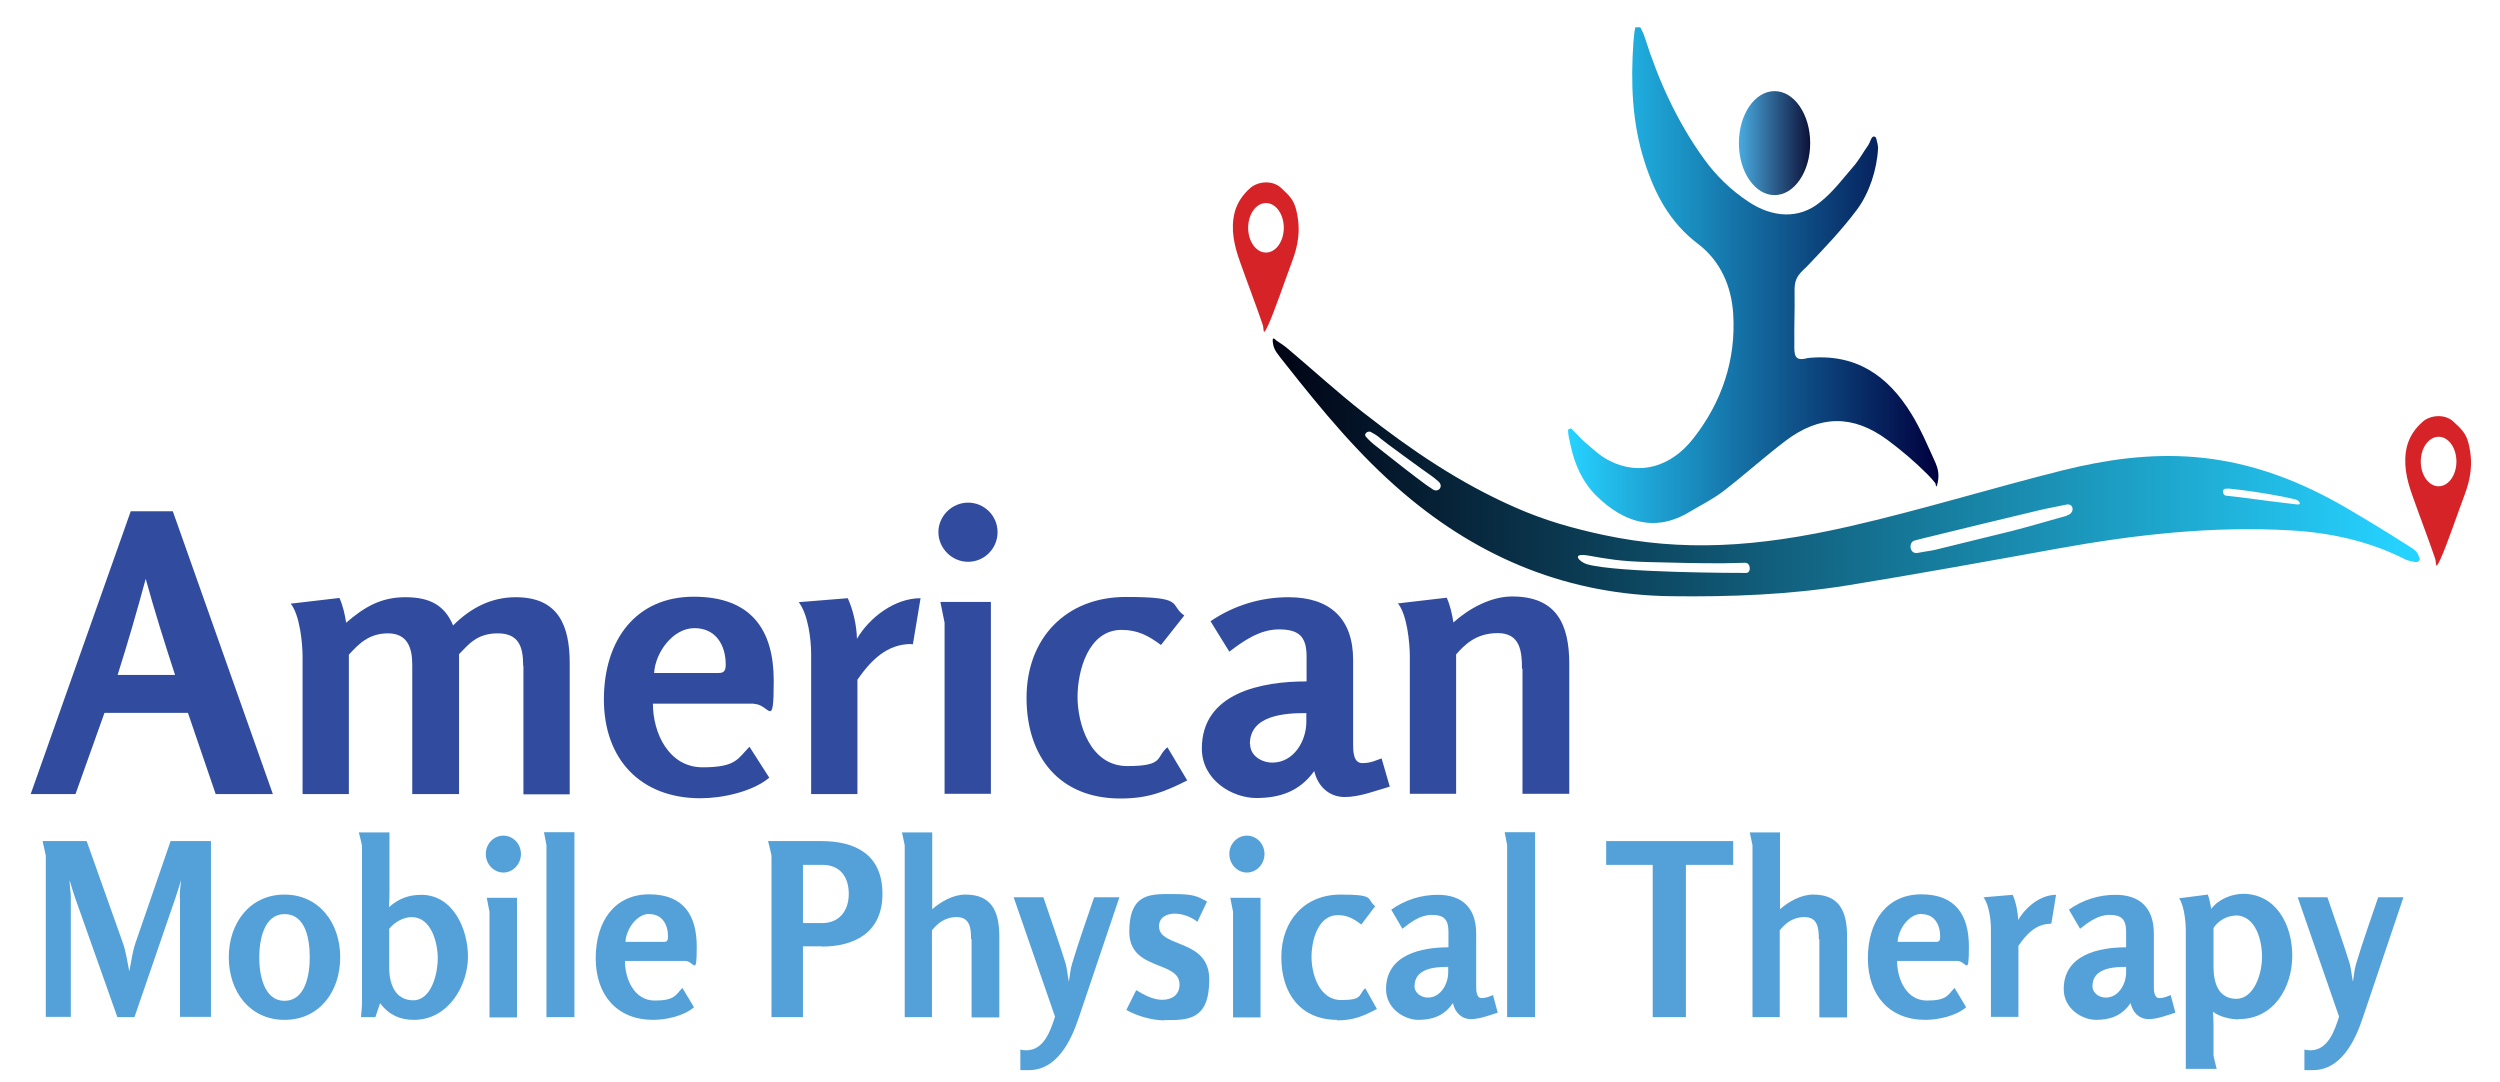 <?xml version="1.0" encoding="utf-8"?>
<svg xmlns="http://www.w3.org/2000/svg" xmlns:xlink="http://www.w3.org/1999/xlink" id="Layer_1" data-name="Layer 1" version="1.1" viewBox="0 0 1009.7 436.8">
  <defs>
    <style>
      .cls-1 {
        fill: url(#linear-gradient);
      }

      .cls-1, .cls-2, .cls-3, .cls-4, .cls-5, .cls-6 {
        stroke-width: 0px;
      }

      .cls-2 {
        fill: #314c9f;
      }

      .cls-3 {
        fill: #53a1d8;
      }

      .cls-4 {
        fill: url(#linear-gradient-2);
      }

      .cls-5 {
        fill: url(#linear-gradient-3);
      }

      .cls-6 {
        fill: #d62327;
      }
    </style>
    <linearGradient id="linear-gradient" x1="970.3" y1="189" x2="507.3" y2="189" gradientUnits="userSpaceOnUse">
      <stop offset="0" stop-color="#26d2ff"/>
      <stop offset="1" stop-color="#000010"/>
    </linearGradient>
    <linearGradient id="linear-gradient-2" x1="633.6" y1="111.3" x2="783.1" y2="111.3" gradientUnits="userSpaceOnUse">
      <stop offset="0" stop-color="#26d2ff"/>
      <stop offset="1" stop-color="#00003e"/>
    </linearGradient>
    <linearGradient id="linear-gradient-3" x1="702.3" y1="57.8" x2="731.1" y2="57.8" gradientUnits="userSpaceOnUse">
      <stop offset="0" stop-color="#49abe0"/>
      <stop offset="1" stop-color="#0d1139"/>
    </linearGradient>
  </defs>
  <path class="cls-1" d="M977.3,225.2c.2,1-.7,2-1.8,1.8-1.5-.3-2.9-.5-4.1-1.1-14.6-7.4-30.3-10.8-46.4-11.7-31.6-1.8-62.5,1.7-93.6,7.3-28.2,5.1-56.8,10.3-85.1,14.9-23.6,3.8-47.4,4.7-71.2,4.4-41.2-.5-77-15-108.2-41.6-18.1-15.4-32.8-33.3-47.5-51.9-3.4-4.4-4.9-5.7-5.3-8.8s.8-1.4,1.5-.9c1.7,1.1,3.2,2.1,4.6,3.3,10.2,8.6,20,17.6,30.5,25.8,19.3,15.1,38.8,28.4,61.4,38.3,11.8,5.2,23.1,8.4,35.7,11.1,31.7,6.7,61.4,5.1,99.1-3.5,28.9-6.6,57.3-15.4,86-22.6,17.7-4.4,35.3-6.9,53.6-5.4,22.7,1.9,43,9.8,62.3,21.2,8.2,4.8,16.3,9.8,24.3,14.9,1.6,1,3.5,2,4,4.7ZM834.7,208.2c3.5-.9,2.9-5.1-.2-4.4s-7.7,1.5-10.6,2.2c-15.9,3.8-31.7,7.6-47.5,11.5-1,.2-1.7.5-3.1.8-2.6.6-2.2,5.7,1.3,5s5.3-.8,7.2-1.3c10.7-2.6,19.9-4.9,30.6-7.5,7.9-2,19.6-5.5,22.4-6.2ZM705.2,231.4c2.2,0,1.9-4.1-.3-4.1s-7.1.2-9.3.2c-10.6,0-19-.2-30.2-.5s-16.4-1.3-23.8-2.6-3.7,2.6-.6,3.5c12.4,3.5,62,3.5,64.3,3.5ZM553.8,174.5c-1.3-.7-3.1.7-2.2,1.8s2.6,2.7,3.8,3.6c6.2,4.8,9.8,7.8,16.4,12.8s4.6,3.3,6.8,4.9,4.6-1.1,2.4-3.1-3.5-2.7-6.8-5.1-14.9-10.8-16.5-12.2-2.7-2-4-2.7ZM927.4,203.7c2.6.4,1.2-1.6-.3-2-6.2-1.5-16-3.1-21.9-3.8s-4.8-.6-6.4-.5-1.1,2.6.2,2.8,3.5.3,4.6.5c7.9,1.1,21.2,2.7,23.8,3Z"/>
  <path class="cls-4" d="M662.6,11.2c.6,1.3,1.3,2.5,1.7,3.9,5.5,17.4,13,33.9,23.7,48.8,5,7,11.1,12.9,18.2,17.6,9.5,6.3,20.3,7.3,29.1,0,5-4,9-9.3,13.2-14.2,2.3-2.6,4-5.8,6-8.6.5-.7.8-1.8,1.4-2.9s1.7-.7,1.9.2c.4,1.6.7,2.7.7,3.9s0,0,0,0c-.4,8.5-3.5,18.1-8.6,24.9-6.4,8.5-12.9,15.2-20.2,22.9s0,0,0,0c-4,3.7-5.1,5.2-4.9,10.9.1,6.7-.2,13.3-.1,20-.1,4.9,0,7.5,5.4,6s0,0,0,0c19.4-2,32.4,7.1,41.9,22.6,3.9,6.4,6.6,12.9,9.7,19.7,1,2.3,1.6,4.8.9,8s-.7.6-1,.2c-.9-1.2-2-2.4-3.2-3.6-5.1-5.1-10.4-9.6-16.2-13.9-13.9-10.2-27.2-10-41,.4-8.2,6.2-17,14.1-25.2,20.4-4.2,3.2-8.9,5.5-13.4,8.2-14.5,8.9-27.2,3.9-37.5-6-6-5.8-9.2-13.1-10.9-21.3-.4-1.9-.9-3.7-.9-5.7s0,0,0-.1l1.1-.5s0,0,.1,0c1.3,1.2,4.3,4.5,5.6,5.6,3.7,3,5.8,5.4,10,7.5,12.2,6.2,24.8,2.4,33.7-8.9,11.6-14.7,17.4-31.9,16.2-50.5-.7-10.9-5-21.2-14.2-28.2-11.4-8.6-17.5-20.2-21.7-33.5-5-15.8-5.5-31.7-4.4-47.9.2-2,.3-4.2.8-6.1h1.8Z"/>
  <path class="cls-6" d="M510,131.2c-2.9-8.5-6.2-17-9.2-25.5-2.3-6.4-3.9-13.2-2.1-20.1,1-3.7,3.2-7,6.3-9.7s8.9-3.2,12.3-.1,5.2,4.9,6.2,8.9c2,8.3.8,14.4-1.8,21.3s-6.9,19.6-9.4,25.1-1.7,1.8-2.3.1ZM511.3,82c-4,0-7.2,4.5-7.2,10s3.2,10,7.2,10,7.2-4.5,7.2-10-3.2-10-7.2-10Z"/>
  <path class="cls-6" d="M983.5,225.6c-2.9-8.5-6.2-17-9.2-25.5-2.3-6.4-3.9-13.2-2.1-20.1,1-3.7,3.2-7,6.3-9.7s8.9-3.2,12.3-.1,5.2,4.9,6.2,8.9c2,8.3.8,14.4-1.8,21.3s-6.9,19.6-9.4,25.1-1.7,1.8-2.3.1ZM984.9,176.4c-4,0-7.2,4.5-7.2,10s3.2,10,7.2,10,7.2-4.5,7.2-10-3.2-10-7.2-10Z"/>
  <ellipse class="cls-5" cx="716.7" cy="57.8" rx="14.4" ry="21"/>
  <g>
    <path class="cls-2" d="M75.9,287.9h-33.7l-11.7,32.8H12.4l40.4-114.2h17l40.4,114.2h-23.1l-11.2-32.8ZM58.9,233.6c-3.6,13.3-7.3,26.1-11.4,39h23.2c-4.2-12.9-8.3-25.9-11.9-39Z"/>
    <path class="cls-2" d="M211.3,268.9c0-7.6-1.7-13.1-10.3-13.1s-12,4.8-15.6,8.4v56.5h-18.9v-52.3c0-6.7-1.9-12.6-9.8-12.6s-12,4.5-15.8,8.6v56.3h-18.7v-55.5c0-5.5-1.1-16.8-4.8-21.4l19.7-2.3c1.4,3.1,2.2,6.7,2.7,10,7.2-6.2,13.9-10.3,23.9-10.3s15.9,3.3,19.3,11.4c7-7,15.3-11.4,25.3-11.4,17.2,0,21.8,11.4,21.8,26.7v52.9h-18.7v-51.8Z"/>
    <path class="cls-2" d="M304.6,284.2h-40.9c0,11.9,6.4,25.7,20.1,25.7s14.2-3.6,18.9-8.3l8,12.5c-7,5.8-19.2,8.3-27.8,8.3-24.3,0-39-15.9-39-39.9s12.9-41.5,36.3-41.5,32.3,13.6,32.3,33.9-1.7,9.4-8,9.4ZM280.4,253.7c-8.7,0-15.8,10-16.2,18.1h26.2c2.3,0,2.7-1.4,2.7-3.4,0-8-4.1-14.7-12.6-14.7Z"/>
    <path class="cls-2" d="M368.1,260.1c-10,0-16.4,6.7-21.8,14.4v46.2h-18.7v-56.6c0-5.9-1.2-15.9-5-20.9l19.8-1.6c2.2,4.8,3.6,11.1,3.7,16.4,5.1-8.7,15.3-16.4,25.7-16.4l-3.1,18.6h-.6Z"/>
    <path class="cls-2" d="M391,226.9c-6.6,0-12-5.5-12-12s5.5-11.9,12-11.9,11.9,5.3,11.9,11.9-5.3,12-11.9,12ZM381.5,251.5c0-.3-1.6-7.6-1.7-8.4h20.4v77.5h-18.7v-69.1Z"/>
    <path class="cls-2" d="M452.5,322.5c-24.6,0-37.9-16.8-37.9-40.7s15.8-40.7,40.1-40.7,17.3,3,23.6,7.5l-9.4,11.9c-5-3.7-9.4-6.1-15.9-6.1-13.4,0-17.8,16.4-17.8,27.1s5,27.9,20.1,27.9,11.4-3.6,16.2-7.6l8,13.4c-9.5,4.8-16.1,7.3-27,7.3Z"/>
    <path class="cls-2" d="M543.1,321.9c-6.4,0-10.9-4.4-12.3-10.5-5.8,8.1-13.7,10.9-23.4,10.9s-22-7.2-22-20c0-22.6,24.3-27.1,42.3-27.1v-10.1c0-8.3-3.4-10.9-11.2-10.9s-14.5,4.8-20,9l-7.6-12.3c9.4-6.4,20.3-9.7,31.5-9.7,16.5,0,26.1,8.4,26.1,25.3v33.9c0,2.8,0,7.8,3.7,7.8s5.6-1.2,7.8-1.9l3.3,11.4c-5.6,1.6-12.2,4.2-18.1,4.2ZM504.9,300.5c0,4.8,4.7,7.5,9,7.5,8.6,0,13.7-8.7,13.7-16.4v-3.6c-8.7,0-22.8.8-22.8,12.5Z"/>
    <path class="cls-2" d="M614.7,270.1c0-7.2-.8-14.4-9.8-14.4s-13.6,5-16.8,8.6v56.3h-18.7v-55.5c0-5.5-1.1-16.8-4.8-21.4l19.7-2.3c1.4,3.1,2.2,6.7,2.7,10,6.2-5.6,15.1-10.5,23.7-10.5,17.9,0,23.1,11.1,23.1,27.3v52.4h-18.9v-50.5Z"/>
  </g>
  <g>
    <path class="cls-3" d="M72.6,362.5c0-2.3.3-4.8.5-7-.7,2.3-1.4,4.7-2.2,7l-16.6,48.3h-6.9l-17.1-48.3c-.8-2.3-1.5-4.7-2.2-7,0,2.2.5,4.7.5,7v48.2h-10.1v-65.1c0-.2-1.2-5.4-1.3-5.9h17.8l14.5,40.8c1.4,3.9,1.9,7.8,2.7,11.8.9-4.1,1.2-7.6,2.5-11.4l14.2-41.2h16.3v71h-12.5v-48.2Z"/>
    <path class="cls-3" d="M114.9,411.9c-14,0-22.5-11.4-22.5-25.3s8.6-25.3,22.5-25.3,22.5,11.4,22.5,25.3-8.4,25.3-22.5,25.3ZM114.9,369.2c-8.4,0-10.2,10.7-10.2,17.5s1.8,17.5,10.2,17.5,10.2-10.4,10.2-17.5-1.5-17.5-10.2-17.5Z"/>
    <path class="cls-3" d="M167.2,411.9c-5.7,0-10.1-2-13.7-6.7l-1.9,5.6h-5.8c.2-2.1.4-4.3.4-6.4v-62.9c0,0-1.1-4.9-1.3-5.3h12.4v23.5c0,3.9-.2,5.6-.2,6.7,3.9-3.5,8-5,13.1-5,12.5,0,18.8,13.4,18.8,25s-7.9,25.5-21.8,25.5ZM166.3,370.4c-3.4,0-6.9,2-9.1,4.7v15.8c0,6.5,2.4,13.1,9.7,13.1s9.9-10.6,9.9-17-2.7-16.6-10.5-16.6Z"/>
    <path class="cls-3" d="M203.3,352.4c-3.9,0-7.1-3.4-7.1-7.5s3.2-7.4,7.1-7.4,7.1,3.3,7.1,7.4-3.2,7.5-7.1,7.5ZM197.6,367.8c0-.2-.9-4.8-1-5.2h12.2v48.3h-11.1v-43Z"/>
    <path class="cls-3" d="M220.7,341.3c0-.2-.9-4.8-1-5.2h12.3v74.7h-11.3v-69.4Z"/>
    <path class="cls-3" d="M276.7,388.1h-24.3c0,7.4,3.8,16,12,16s8.4-2.2,11.2-5.1l4.7,7.8c-4.2,3.6-11.4,5.1-16.5,5.1-14.5,0-23.2-9.9-23.2-24.9s7.7-25.8,21.6-25.8,19.2,8.5,19.2,21.1-1,5.8-4.7,5.8ZM262.3,369.1c-5.2,0-9.4,6.2-9.7,11.3h15.6c1.4,0,1.6-.9,1.6-2.1,0-5-2.4-9.1-7.5-9.1Z"/>
    <path class="cls-3" d="M331.9,382.2h-7.6v28.6h-12.7v-65.2c0-.2-1.2-5.4-1.4-5.9h21.5c13.5,0,24.7,5.2,24.7,21.3s-11.9,21.3-24.5,21.3ZM332.2,349.3h-7.9v23.5h7.8c6.9,0,10.7-5,10.7-11.8s-3.5-11.7-10.6-11.7Z"/>
    <path class="cls-3" d="M392.2,379.3c0-4.5-.5-8.9-5.8-8.9s-8.1,3.1-10,5.3v35.1h-11v-69.4l-1.1-5.2h12.2v31c3.6-3.1,8.5-5.9,13.4-5.9,10.7,0,13.7,6.9,13.7,17v32.6h-11.2v-31.5Z"/>
    <path class="cls-3" d="M415.5,432.2h-3.4v-8.3c.7.2,1.6.3,2.4.3,7.1,0,9.8-7.9,11.6-13.6l-16.7-48.2h12c3,8.9,6.2,17.8,9,26.8.6,2.2.8,5,1.3,7.3.4-2.3.6-5.1,1.3-7.3,2.7-9,5.9-17.9,8.9-26.8h10.2l-16.4,48.6c-3.2,9.7-9,21.2-20.1,21.2Z"/>
    <path class="cls-3" d="M470.3,412.1c-4.9,0-11-1.7-15.4-4.2l4-8c3.2,1.9,6.7,3.9,10.5,3.9s7-1.9,7-6.2c0-9.8-20.3-5.3-20.3-21.3s9.1-15.2,17.8-15.2,9.7,1,13.6,3l-3.9,8.2c-2.5-2-6-3.3-9.2-3.3s-6.3,1.5-6.3,5.1c0,8.9,20.3,4.8,20.3,21.5s-8.9,16.4-18.1,16.4Z"/>
    <path class="cls-3" d="M503.6,352.4c-3.9,0-7.1-3.4-7.1-7.5s3.2-7.4,7.1-7.4,7.1,3.3,7.1,7.4-3.2,7.5-7.1,7.5ZM497.9,367.8c0-.2-.9-4.8-1-5.2h12.2v48.3h-11.1v-43Z"/>
    <path class="cls-3" d="M540.1,411.9c-14.7,0-22.6-10.5-22.6-25.3s9.4-25.3,23.9-25.3,10.3,1.8,14,4.7l-5.6,7.4c-3-2.3-5.6-3.8-9.5-3.8-8,0-10.6,10.2-10.6,16.9s3,17.4,12,17.4,6.8-2.2,9.7-4.8l4.7,8.4c-5.7,3-9.6,4.6-16.1,4.6Z"/>
    <path class="cls-3" d="M594.1,411.6c-3.8,0-6.5-2.7-7.3-6.5-3.4,5.1-8.2,6.8-13.9,6.8s-13.1-4.5-13.1-12.4c0-14.1,14.5-16.9,25.2-16.9v-6.3c0-5.1-2-6.8-6.7-6.8s-8.6,3-11.9,5.6l-4.5-7.7c5.6-4,12.1-6,18.8-6,9.8,0,15.5,5.2,15.5,15.7v21.1c0,1.7,0,4.9,2.2,4.9s3.3-.8,4.6-1.2l1.9,7.1c-3.3,1-7.2,2.6-10.8,2.6ZM571.3,398.2c0,3,2.8,4.7,5.4,4.7,5.1,0,8.2-5.4,8.2-10.2v-2.2c-5.2,0-13.6.5-13.6,7.8Z"/>
    <path class="cls-3" d="M608.7,341.3c0-.2-.9-4.8-1-5.2h12.3v74.7h-11.3v-69.4Z"/>
    <path class="cls-3" d="M680.8,410.8h-13.3v-61.5h-18.8v-9.6h51.3v9.6h-19.1v61.5Z"/>
    <path class="cls-3" d="M734.6,379.3c0-4.5-.5-8.9-5.8-8.9s-8.1,3.1-10,5.3v35.1h-11v-69.4l-1.1-5.2h12.2v31c3.6-3.1,8.5-5.9,13.4-5.9,10.7,0,13.7,6.9,13.7,17v32.6h-11.2v-31.5Z"/>
    <path class="cls-3" d="M790.5,388.1h-24.3c0,7.4,3.8,16,12,16s8.4-2.2,11.2-5.1l4.7,7.8c-4.2,3.6-11.4,5.1-16.5,5.1-14.5,0-23.2-9.9-23.2-24.9s7.7-25.8,21.6-25.8,19.2,8.5,19.2,21.1-1,5.8-4.7,5.8ZM776.1,369.1c-5.2,0-9.4,6.2-9.7,11.3h15.6c1.4,0,1.6-.9,1.6-2.1,0-5-2.4-9.1-7.5-9.1Z"/>
    <path class="cls-3" d="M828.2,373.1c-5.9,0-9.8,4.2-13,8.9v28.7h-11.1v-35.3c0-3.7-.7-9.9-3-13l11.8-1c1.3,3,2.1,6.9,2.2,10.2,3.1-5.4,9.1-10.2,15.3-10.2l-1.9,11.6h-.4Z"/>
    <path class="cls-3" d="M867.8,411.6c-3.8,0-6.5-2.7-7.3-6.5-3.4,5.1-8.2,6.8-13.9,6.8s-13.1-4.5-13.1-12.4c0-14.1,14.5-16.9,25.2-16.9v-6.3c0-5.1-2-6.8-6.7-6.8s-8.6,3-11.9,5.6l-4.5-7.7c5.6-4,12.1-6,18.8-6,9.8,0,15.5,5.2,15.5,15.7v21.1c0,1.7,0,4.9,2.2,4.9s3.3-.8,4.6-1.2l1.9,7.1c-3.3,1-7.2,2.6-10.8,2.6ZM845.1,398.2c0,3,2.8,4.7,5.4,4.7,5.1,0,8.2-5.4,8.2-10.2v-2.2c-5.2,0-13.6.5-13.6,7.8Z"/>
    <path class="cls-3" d="M904.1,411.7c-3.2,0-7.7-1-10.3-3.1,0,0,.2,4,.2,5.6v12.2s1.1,4.9,1.3,5.3h-12.5v-55.7c0-3.6-.6-10.1-2.7-13.2l11.6-1.5c.6,1.8,1.1,3.9,1.4,5.8,2.7-3.9,8.4-6.1,12.8-6.1,13.3,0,19.9,12.4,19.9,25s-7.3,25.6-21.6,25.6ZM902.8,369.8c-3.3,0-7,2.1-8.8,5v15.8c0,6.4,2,12.8,9.2,12.8s10.4-10.2,10.4-16.9-2.5-16.8-10.8-16.8Z"/>
    <path class="cls-3" d="M934.1,432.2h-3.4v-8.3c.7.2,1.6.3,2.4.3,7.1,0,9.8-7.9,11.6-13.6l-16.7-48.2h12c3,8.9,6.2,17.8,9,26.8.6,2.2.8,5,1.3,7.3.4-2.3.6-5.1,1.3-7.3,2.7-9,5.9-17.9,8.9-26.8h10.2l-16.4,48.6c-3.2,9.7-9,21.2-20.1,21.2Z"/>
  </g>
</svg>